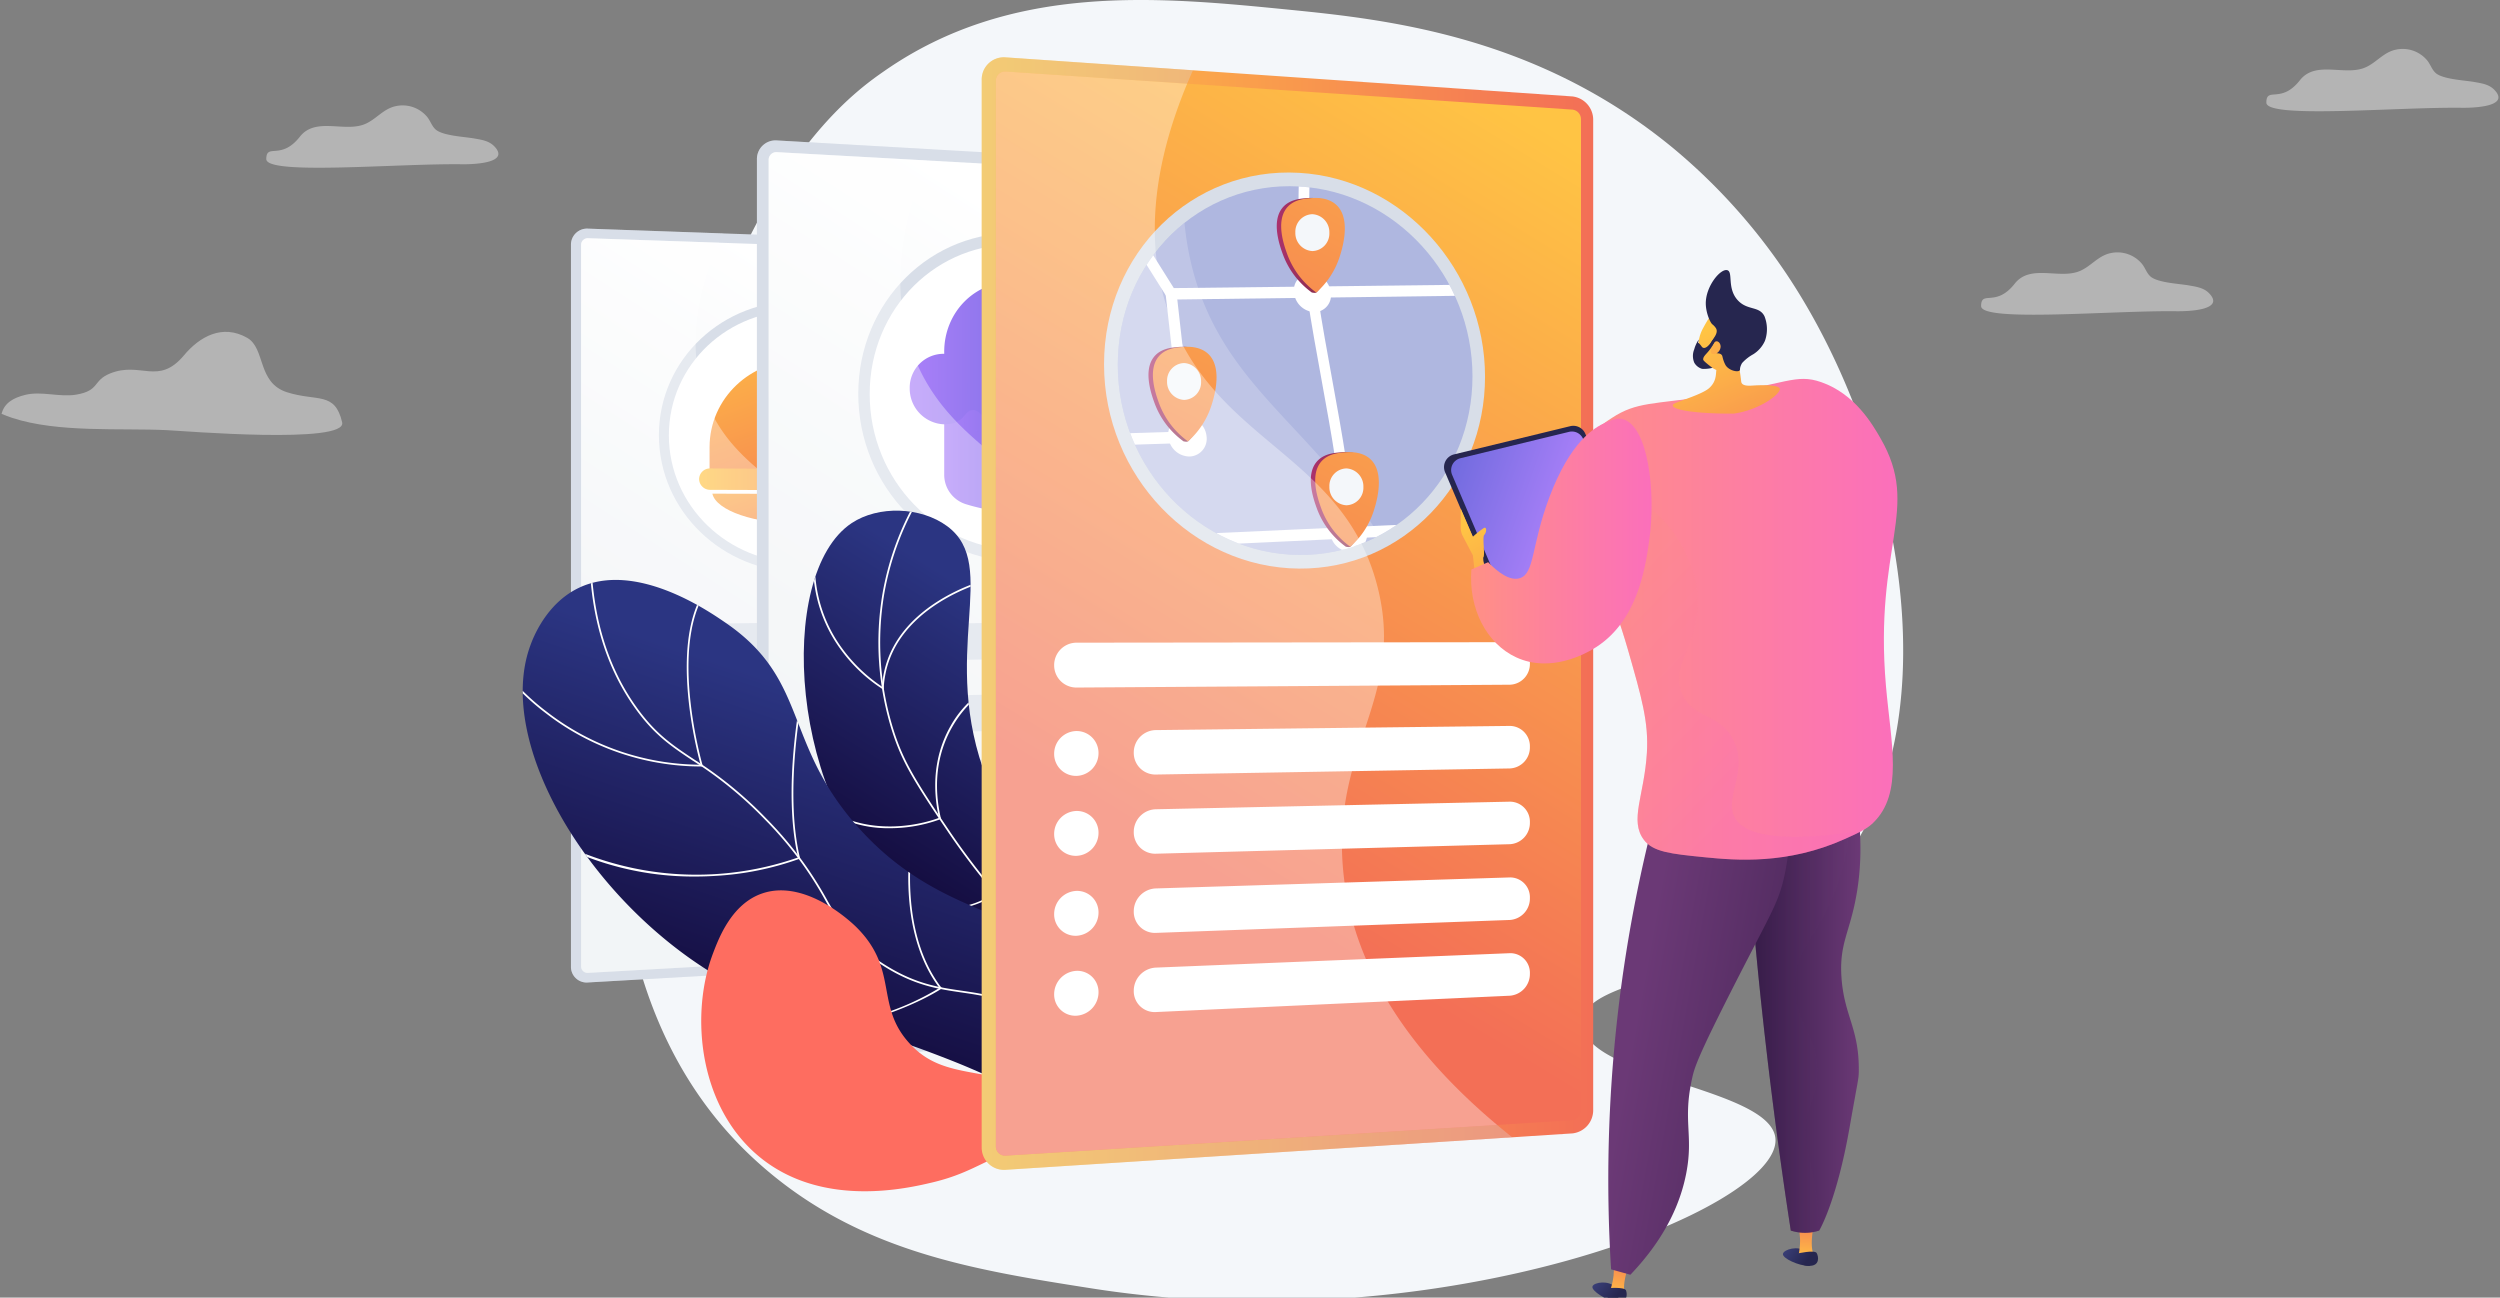 <svg xmlns="http://www.w3.org/2000/svg" xmlns:xlink="http://www.w3.org/1999/xlink" viewBox="0 0 578 300"><rect x="0" y="0" width="578" height="300" fill="#808080" stroke="none"/><defs><style>.cls-1{fill:url(#linear-gradient);}.cls-2{fill:url(#linear-gradient-2);}.cls-3{fill:none;}.cls-4{isolation:isolate;}.cls-5{opacity:0.5;}.cls-6{fill:#e8e8e8;}.cls-7{fill:#f4f7fa;}.cls-8{fill:#d8dee8;}.cls-48,.cls-56,.cls-9{opacity:0.3;mix-blend-mode:multiply;}.cls-10{fill:url(#linear-gradient-3);}.cls-11,.cls-16,.cls-40{fill:#fff;}.cls-12{fill:url(#linear-gradient-4);}.cls-13{fill:url(#linear-gradient-5);}.cls-14{fill:url(#linear-gradient-6);}.cls-15{fill:url(#linear-gradient-7);}.cls-16{opacity:0.35;}.cls-16,.cls-22,.cls-30,.cls-40{mix-blend-mode:soft-light;}.cls-17{fill:url(#linear-gradient-8);}.cls-18{fill:url(#linear-gradient-9);}.cls-19{fill:url(#linear-gradient-10);}.cls-20{fill:url(#linear-gradient-11);}.cls-21{clip-path:url(#clip-path);}.cls-23{clip-path:url(#clip-path-2);}.cls-24{fill:#fe6d60;}.cls-25{fill:url(#linear-gradient-14);}.cls-26{fill:url(#linear-gradient-15);}.cls-27{clip-path:url(#clip-path-3);}.cls-28{fill:#afb7e0;}.cls-29{fill:url(#linear-gradient-16);}.cls-30{opacity:0.2;}.cls-31{clip-path:url(#clip-path-4);}.cls-32{fill:url(#linear-gradient-17);}.cls-33{fill:url(#linear-gradient-18);}.cls-34{fill:url(#linear-gradient-19);}.cls-35{fill:url(#linear-gradient-20);}.cls-36{fill:url(#linear-gradient-21);}.cls-37{fill:url(#linear-gradient-22);}.cls-38{fill:url(#linear-gradient-23);}.cls-39{fill:url(#linear-gradient-24);}.cls-41{fill:url(#linear-gradient-25);}.cls-42{fill:url(#linear-gradient-26);}.cls-43{fill:url(#linear-gradient-27);}.cls-44{fill:url(#linear-gradient-28);}.cls-45{fill:url(#linear-gradient-29);}.cls-46{fill:url(#linear-gradient-30);}.cls-47{fill:url(#linear-gradient-31);}.cls-48{fill:url(#linear-gradient-32);}.cls-49{fill:url(#linear-gradient-33);}.cls-50{fill:#26264f;}.cls-51{fill:url(#linear-gradient-34);}.cls-52{fill:url(#linear-gradient-35);}.cls-53{fill:url(#linear-gradient-36);}.cls-54{fill:url(#linear-gradient-37);}.cls-55{fill:url(#linear-gradient-38);}.cls-56{fill:url(#linear-gradient-39);}.cls-57{fill:url(#linear-gradient-40);}</style><linearGradient id="linear-gradient" x1="246.772" y1="150.255" x2="213.477" y2="203.868" gradientUnits="userSpaceOnUse"><stop offset="0" stop-color="#2b3582"/><stop offset="1" stop-color="#150e42"/></linearGradient><linearGradient id="linear-gradient-2" x1="205.15" y1="166.005" x2="181.802" y2="235.664" xlink:href="#linear-gradient"/><linearGradient id="linear-gradient-3" x1="217.518" y1="85.112" x2="153.244" y2="184.473" gradientUnits="userSpaceOnUse"><stop offset="0" stop-color="#fff"/><stop offset="0.996" stop-color="#ebeff2"/></linearGradient><linearGradient id="linear-gradient-4" x1="171.233" y1="67.689" x2="194.87" y2="131.406" gradientUnits="userSpaceOnUse"><stop offset="0" stop-color="#ffc444"/><stop offset="0.996" stop-color="#f36f56"/></linearGradient><linearGradient id="linear-gradient-5" x1="180.909" y1="84.932" x2="200.316" y2="141.91" xlink:href="#linear-gradient-4"/><linearGradient id="linear-gradient-6" x1="161.632" y1="110.843" x2="207.96" y2="110.843" xlink:href="#linear-gradient-4"/><linearGradient id="linear-gradient-7" x1="179.216" y1="98.999" x2="191.2" y2="131.303" xlink:href="#linear-gradient-4"/><linearGradient id="linear-gradient-8" x1="273.22" y1="74.238" x2="196.738" y2="192.474" xlink:href="#linear-gradient-3"/><linearGradient id="linear-gradient-9" x1="218.301" y1="104.388" x2="253.113" y2="104.388" gradientUnits="userSpaceOnUse"><stop offset="0" stop-color="#aa80f9"/><stop offset="0.996" stop-color="#6165d7"/></linearGradient><linearGradient id="linear-gradient-10" x1="218.301" y1="103.867" x2="253.113" y2="103.867" xlink:href="#linear-gradient-9"/><linearGradient id="linear-gradient-11" x1="210.326" y1="81.921" x2="260.539" y2="81.921" xlink:href="#linear-gradient-9"/><clipPath id="clip-path"><path class="cls-1" d="M245.583,264.666c3.488-9.583,7.195-24.264,3.933-40.799-3.745-18.987-13.257-23.066-21.26-43.489-11.425-29.154,3.212-49.539-9.286-58.738-6.095-4.486-15.895-4.802-22.074-.692-17.631,11.727-14.615,65.358,12.068,87.101,12.068,9.834,22.897,9.059,31.789,21.57C248.608,240.674,247.51,254.891,245.583,264.666Z"/></clipPath><clipPath id="clip-path-2"><path class="cls-2" d="M259.429,267.11c1.778-8.965,3.085-23.014-3.849-35.837-12.097-22.371-35.659-15.832-57.237-40.074-17.404-19.553-11.256-34.12-30.81-47.37-3.273-2.218-20.552-14.399-33.901-7.822-7.523,3.706-10.461,11.715-11.013,13.218-8.338,22.722,13.905,59.426,43.868,76.845,17.215,10.008,22.966,7.101,53.44,19.106A173.539,173.539,0,0,1,259.429,267.11Z"/></clipPath><linearGradient id="linear-gradient-14" x1="226.973" y1="141.858" x2="368.346" y2="141.858" xlink:href="#linear-gradient-4"/><linearGradient id="linear-gradient-15" x1="362.211" y1="32.463" x2="264.239" y2="192.781" xlink:href="#linear-gradient-4"/><clipPath id="clip-path-3"><path class="cls-3" d="M340.437,87.014c0,23.019-17.738,41.507-40.101,41.289-22.912-.223-41.904-19.907-41.904-43.961s18.992-42.5,41.904-41.23C322.699,44.351,340.437,63.995,340.437,87.014Z"/></clipPath><linearGradient id="linear-gradient-16" x1="790.374" y1="15.782" x2="701.082" y2="257.613" gradientTransform="translate(-496.107)" xlink:href="#linear-gradient-4"/><clipPath id="clip-path-4"><path class="cls-3" d="M267.102,183.81c.247,2.223,1.732,4.175,3.69,4.013l77.733-6.442c1.779-.147,3.224-2.24,2.975-4.351L334.181,30.355a4.056,4.056,0,0,0-3.861-3.521l-77.571-.944c-1.953-.024-3.04,1.452-2.799,3.618Z"/></clipPath><linearGradient id="linear-gradient-17" x1="1010.254" y1="56.737" x2="1024.967" y2="56.737" gradientTransform="translate(-715.066)" gradientUnits="userSpaceOnUse"><stop offset="0" stop-color="#ab316d"/><stop offset="1" stop-color="#792d3d"/></linearGradient><linearGradient id="linear-gradient-18" x1="1050.521" y1="-6.603" x2="990.719" y2="107.06" gradientTransform="translate(-715.066)" xlink:href="#linear-gradient-4"/><linearGradient id="linear-gradient-19" x1="980.594" y1="91.151" x2="995.308" y2="91.151" xlink:href="#linear-gradient-17"/><linearGradient id="linear-gradient-20" x1="1020.862" y1="27.811" x2="961.06" y2="141.474" gradientTransform="translate(-715.066)" xlink:href="#linear-gradient-4"/><linearGradient id="linear-gradient-21" x1="1018.121" y1="115.512" x2="1032.834" y2="115.512" xlink:href="#linear-gradient-17"/><linearGradient id="linear-gradient-22" x1="1058.389" y1="52.172" x2="998.586" y2="165.835" gradientTransform="translate(-715.066)" xlink:href="#linear-gradient-4"/><linearGradient id="linear-gradient-23" x1="996.77" y1="163.683" x2="1011.483" y2="163.683" xlink:href="#linear-gradient-17"/><linearGradient id="linear-gradient-24" x1="1037.038" y1="100.343" x2="977.235" y2="214.006" gradientTransform="translate(-715.066)" xlink:href="#linear-gradient-4"/><linearGradient id="linear-gradient-25" x1="2826.024" y1="718.538" x2="2832.647" y2="724.43" gradientTransform="translate(-2488.573 -28.96) rotate(-8.047)" gradientUnits="userSpaceOnUse"><stop offset="0" stop-color="#444b8c"/><stop offset="0.996" stop-color="#26264f"/></linearGradient><linearGradient id="linear-gradient-26" x1="2373.66" y1="627.191" x2="2373.66" y2="615.652" gradientTransform="translate(-1922.261 -452.868) rotate(2.854)" xlink:href="#linear-gradient-4"/><linearGradient id="linear-gradient-27" x1="2826.69" y1="717.789" x2="2833.313" y2="723.681" xlink:href="#linear-gradient-25"/><linearGradient id="linear-gradient-28" x1="2975.833" y1="294.194" x2="2982.457" y2="300.086" gradientTransform="translate(-2609.079)" xlink:href="#linear-gradient-25"/><linearGradient id="linear-gradient-29" x1="2512.205" y1="131.415" x2="2512.205" y2="119.876" gradientTransform="translate(-2066.507 -312.352) rotate(11.104)" xlink:href="#linear-gradient-4"/><linearGradient id="linear-gradient-30" x1="2976.499" y1="293.445" x2="2983.123" y2="299.337" gradientTransform="translate(-2609.079)" xlink:href="#linear-gradient-25"/><linearGradient id="linear-gradient-31" x1="402.763" y1="230.433" x2="430.133" y2="230.433" gradientUnits="userSpaceOnUse"><stop offset="0" stop-color="#311944"/><stop offset="1" stop-color="#6b3976"/></linearGradient><linearGradient id="linear-gradient-32" x1="402.763" y1="230.433" x2="427.904" y2="230.433" xlink:href="#linear-gradient-31"/><linearGradient id="linear-gradient-33" x1="453.395" y1="249.166" x2="378.098" y2="235.579" gradientUnits="userSpaceOnUse"><stop offset="0" stop-color="#311944"/><stop offset="0.741" stop-color="#5c3169"/><stop offset="1" stop-color="#6b3976"/></linearGradient><linearGradient id="linear-gradient-34" x1="360.403" y1="122.632" x2="325.985" y2="110.419" xlink:href="#linear-gradient-9"/><linearGradient id="linear-gradient-35" x1="338.534" y1="121.337" x2="363.999" y2="162.243" xlink:href="#linear-gradient-4"/><linearGradient id="linear-gradient-36" x1="362.319" y1="143.176" x2="438.685" y2="143.176" gradientUnits="userSpaceOnUse"><stop offset="0" stop-color="#ff9085"/><stop offset="1" stop-color="#fb6fbb"/></linearGradient><linearGradient id="linear-gradient-37" x1="3675.26" y1="-301.595" x2="3704.469" y2="-264.846" gradientTransform="translate(-3236.297 -577.989) rotate(14.927)" xlink:href="#linear-gradient-4"/><linearGradient id="linear-gradient-38" x1="3671.629" y1="-309.771" x2="3704.242" y2="-268.74" gradientTransform="translate(-3236.297 -577.989) rotate(14.927)" xlink:href="#linear-gradient-4"/><linearGradient id="linear-gradient-39" x1="360.685" y1="136.592" x2="407.51" y2="181.304" xlink:href="#linear-gradient-36"/><linearGradient id="linear-gradient-40" x1="340.107" y1="125.089" x2="381.849" y2="125.089" xlink:href="#linear-gradient-36"/></defs><title>google-maps-features</title><g class="cls-4"><g id="OBJECTS"><g class="cls-5"><path class="cls-6" d="M79.106,97.65c-1.666-7.221-5.812-4.743-12.755-6.964-6.939-2.221-4.91-10.145-9.218-12.59-5.744-3.259-11.018-.234-14.592,4.044-5.937,7.108-9.999,1.327-17.096,4.208-4.066,1.65-2.331,3.962-7.831,4.893-3.843.65-8.002-.881-11.79.055C3.019,91.989.984,93.205.363,95.686q1.188.511,2.457.926c10.604,3.49,25.069,2.325,35.787,2.839C42.261,99.626,80.287,102.767,79.106,97.65Z"/><path class="cls-6" d="M257.646,15.703a7.376,7.376,0,0,0-7.203-2.259c-2.903.663-4.543,3.196-7.244,4.209-4.713,1.767-11.231-1.725-14.811,2.831-4.378,5.572-7.761,1.393-7.761,5.174s30.249.995,45.174,1.194c2.156.029,11.518-.115,7.488-4.202-1.251-1.269-3.037-1.482-4.702-1.779-2.17-.387-7.331-.6-8.903-2.141-.846-.83-1.172-2.022-1.936-2.91Q257.698,15.761,257.646,15.703Z"/><path class="cls-6" d="M98.586,26.828a7.376,7.376,0,0,0-7.203-2.259c-2.903.663-4.543,3.196-7.244,4.209-4.713,1.767-11.231-1.725-14.811,2.831-4.378,5.572-7.761,1.393-7.761,5.174s30.249.995,45.174,1.194c2.156.029,11.518-.115,7.488-4.202-1.251-1.269-3.037-1.482-4.702-1.779-2.17-.387-7.331-.6-8.903-2.141-.846-.83-1.172-2.022-1.936-2.91Q98.638,26.886,98.586,26.828Z"/><path class="cls-6" d="M495.054,60.809a7.376,7.376,0,0,0-7.203-2.259c-2.903.663-4.543,3.196-7.244,4.209-4.713,1.767-11.231-1.725-14.811,2.831-4.378,5.572-7.761,1.393-7.761,5.174s30.249.995,45.174,1.194c2.156.029,11.518-.115,7.488-4.202-1.251-1.269-3.037-1.482-4.702-1.779-2.17-.387-7.331-.6-8.903-2.141-.846-.83-1.172-2.022-1.936-2.91Q495.106,60.866,495.054,60.809Z"/><path class="cls-6" d="M560.998,13.77a7.376,7.376,0,0,0-7.203-2.259c-2.903.663-4.543,3.196-7.244,4.209-4.713,1.767-11.231-1.725-14.811,2.831-4.378,5.572-7.761,1.393-7.761,5.174s30.249.995,45.174,1.194c2.156.029,11.518-.115,7.488-4.202-1.251-1.269-3.037-1.482-4.702-1.779-2.17-.387-7.331-.6-8.903-2.141-.846-.83-1.172-2.022-1.936-2.91Q561.05,13.828,560.998,13.77Z"/></g><path class="cls-7" d="M423.129,203.07c-21.485,24.38-57.347,21.976-57.268,33.468.088,12.69,43.808,14.83,44.624,26.775,1.105,16.185-76.766,47.313-158.062,34.567-28.008-4.391-54.525-8.633-77.401-29.301-62.691-56.639-16.778-176.534-9.296-196.379,14.789-39.221,33.104-51.866,38.771-55.808,29.486-20.509,63.414-17.14,93.711-14.131,22.941,2.278,57.297,6.155,88.658,32.014a136.556,136.556,0,0,1,27.776,31.515C440.471,106.182,451.886,170.438,423.129,203.07Z"/><path class="cls-8" d="M231.697,56.242,135.984,52.863a3.719,3.719,0,0,0-3.979,3.628v167.111a3.624,3.624,0,0,0,3.979,3.541l95.713-5.477a3.823,3.823,0,0,0,3.57-3.767V59.931A3.721,3.721,0,0,0,231.697,56.242Z"/><g class="cls-9"><path class="cls-8" d="M192.498,179.291c-1.627-19.07,10.575-26.945,5.923-44.219-5.752-21.358-27.895-22.295-35.443-43.265-2.893-8.038-4.036-20.184,4.245-37.842L135.984,52.863a3.719,3.719,0,0,0-3.979,3.628v167.111a3.624,3.624,0,0,0,3.979,3.541l85.372-4.885C199.68,206.19,193.497,191.011,192.498,179.291Z"/></g><path class="cls-10" d="M231.697,58.345l-95.713-3.267a1.529,1.529,0,0,0-1.632,1.491V223.473a1.49,1.49,0,0,0,1.632,1.455l95.713-5.365a1.572,1.572,0,0,0,1.468-1.548V59.861A1.53,1.53,0,0,0,231.697,58.345Z"/><path class="cls-8" d="M185.088,132.241c-17.913.126-32.747-14.058-32.747-31.621s14.834-31.449,32.747-30.964c17.57.476,31.618,14.653,31.618,31.61S202.658,132.118,185.088,132.241Z"/><path class="cls-11" d="M214.561,101.245c0,15.832-13.077,28.743-29.472,28.838-16.694.098-30.451-13.082-30.451-29.44s13.757-29.261,30.451-28.829C201.483,72.239,214.561,85.413,214.561,101.245Z"/><path class="cls-8" d="M220.982,143.437l-73.249.981a3.68,3.68,0,0,0-3.703,3.58h0a3.547,3.547,0,0,0,3.703,3.467l73.249-1.256a3.463,3.463,0,0,0,3.406-3.437h0A3.337,3.337,0,0,0,220.982,143.437Z"/><path class="cls-8" d="M220.982,156.767l-60.024,1.248a3.673,3.673,0,0,0-3.651,3.581h0a3.478,3.478,0,0,0,3.651,3.416l60.024-1.474a3.494,3.494,0,0,0,3.406-3.463h0A3.308,3.308,0,0,0,220.982,156.767Z"/><path class="cls-8" d="M147.733,165.337h0a3.516,3.516,0,0,1-3.703-3.439h0a3.714,3.714,0,0,1,3.703-3.607h0A3.516,3.516,0,0,1,151.422,161.73h0A3.714,3.714,0,0,1,147.733,165.337Z"/><path class="cls-8" d="M220.982,168.827l-60.024,1.651a3.703,3.703,0,0,0-3.651,3.606h0A3.45,3.45,0,0,0,160.958,177.475l60.024-1.877a3.523,3.523,0,0,0,3.406-3.485h0A3.281,3.281,0,0,0,220.982,168.827Z"/><path class="cls-8" d="M147.733,177.889h0a3.488,3.488,0,0,1-3.703-3.414h0a3.744,3.744,0,0,1,3.703-3.632h0a3.488,3.488,0,0,1,3.689,3.415h0A3.744,3.744,0,0,1,147.733,177.889Z"/><path class="cls-8" d="M220.982,180.888l-60.024,2.053a3.734,3.734,0,0,0-3.651,3.63h0a3.423,3.423,0,0,0,3.651,3.367l60.024-2.279a3.552,3.552,0,0,0,3.406-3.508h0A3.255,3.255,0,0,0,220.982,180.888Z"/><path class="cls-8" d="M147.733,190.44h0a3.46,3.46,0,0,1-3.703-3.39h0a3.775,3.775,0,0,1,3.703-3.657h0a3.46,3.46,0,0,1,3.689,3.39h0A3.775,3.775,0,0,1,147.733,190.44Z"/><path class="cls-8" d="M220.982,192.948l-60.024,2.456a3.765,3.765,0,0,0-3.651,3.655h0A3.396,3.396,0,0,0,160.958,202.401l60.024-2.682a3.581,3.581,0,0,0,3.406-3.531h0A3.23,3.23,0,0,0,220.982,192.948Z"/><path class="cls-8" d="M147.733,202.992h0a3.433,3.433,0,0,1-3.703-3.365h0a3.806,3.806,0,0,1,3.703-3.682h0a3.433,3.433,0,0,1,3.689,3.365h0A3.806,3.806,0,0,1,147.733,202.992Z"/><path class="cls-12" d="M185.088,83.361l-0,0c-11.559-.227-21.037,8.748-21.037,20.048v5.184l41.602.241v-5.067C205.653,92.72,196.503,83.585,185.088,83.361Z"/><path class="cls-13" d="M190.855,108.749l-11.57-.067V86.326a5.586,5.586,0,0,1,5.803-5.523h0a5.833,5.833,0,0,1,5.767,5.73Z"/><path class="cls-14" d="M205.501,113.388l-41.291-.136a2.542,2.542,0,0,1-2.579-2.489h0a2.514,2.514,0,0,1,2.579-2.465l41.291.246a2.456,2.456,0,0,1,2.459,2.433h0A2.429,2.429,0,0,1,205.501,113.388Z"/><path class="cls-15" d="M164.696,114.134c.891,3.909,9.73,6.97,20.393,6.96,10.54-.01,19.096-3.023,19.949-6.846Z"/><path class="cls-16" d="M192.498,179.291c-1.627-19.07,10.575-26.945,5.923-44.219-5.752-21.358-27.895-22.295-35.443-43.265-2.774-7.706-3.939-19.19,3.272-35.696l-30.266-1.033a1.529,1.529,0,0,0-1.632,1.491V223.473a1.49,1.49,0,0,0,1.632,1.455l82.786-4.64C199.179,204.942,193.456,190.526,192.498,179.291Z"/><path class="cls-8" d="M288.34,38.672l-108.743-6.203a4.304,4.304,0,0,0-4.598,4.349V241.259a4.225,4.225,0,0,0,4.598,4.277l108.743-7.905a4.525,4.525,0,0,0,3.988-4.572V43.182A4.439,4.439,0,0,0,288.34,38.672Z"/><g class="cls-9"><path class="cls-8" d="M244.233,186.815c-1.843-23.089,11.957-32.606,6.702-53.507-6.509-25.89-31.684-27.243-40.309-52.838-3.312-9.827-4.621-24.637,4.853-45.955l-35.883-2.047a4.304,4.304,0,0,0-4.598,4.349V241.259a4.225,4.225,0,0,0,4.598,4.277l97.165-7.063C252.359,219.316,245.365,200.999,244.233,186.815Z"/></g><path class="cls-17" d="M288.34,41.201l-108.743-6.024a1.77,1.77,0,0,0-1.886,1.787V241.069a1.738,1.738,0,0,0,1.886,1.757l108.743-7.725a1.861,1.861,0,0,0,1.641-1.878V43.054A1.825,1.825,0,0,0,288.34,41.201Z"/><path class="cls-8" d="M235.83,129.805c-20.404.047-37.396-17.333-37.396-38.744s16.992-38.056,37.396-37.127c19.893.906,35.712,18.261,35.712,38.708S255.722,129.759,235.83,129.805Z"/><path class="cls-11" d="M269.13,92.589c0,19.097-14.735,34.588-33.301,34.6-19.011.012-34.76-16.137-34.76-36.071s15.749-35.402,34.76-34.568C254.396,57.364,269.13,73.492,269.13,92.589Z"/><path class="cls-18" d="M248.332,116.705a42.998,42.998,0,0,1-25.065-.151,7.115,7.115,0,0,1-4.965-6.844V90.278l34.812.779,0,19.011A6.84,6.84,0,0,1,248.332,116.705Z"/><g class="cls-9"><path class="cls-19" d="M218.301,90.278V92.423c3.652,5.325,7.346,7.537,10.345,8.488,6.143,1.947,10.785-.936,14.774,2.65,3.852,3.462,3.257,9.521,3.218,9.862a12.023,12.023,0,0,1-1.211,4.033q1.454-.325,2.904-.751a6.84,6.84,0,0,0,4.782-6.638V91.057Z"/></g><path class="cls-20" d="M250.339,77.146a6.428,6.428,0,0,0-.793.01A16.676,16.676,0,0,0,234.463,65.189c-8.885-.341-16.162,6.886-16.162,16.146,0,.156.003.311.006.467l-.006-0a7.827,7.827,0,0,0-7.976,7.97,8.265,8.265,0,0,0,7.976,8.33,8.038,8.038,0,0,0,2.316-.313c2.432-.842,2.545-2.724,4.113-2.973,1.56-.248,1.925,1.544,5.05,2.766a12.778,12.778,0,0,0,4.682.802,12.401,12.401,0,0,0,4.71-.651c2.607-.949,2.773-2.186,4.206-2.027,1.487.165,1.711,1.543,3.949,2.433a9.613,9.613,0,0,0,3.011.522A10.225,10.225,0,0,0,260.539,88.152C260.539,81.329,254.305,77.339,250.339,77.146Z"/><path class="cls-8" d="M276.341,143.505l-83.205.934a4.347,4.347,0,0,0-4.262,4.358h0a4.204,4.204,0,0,0,4.262,4.24l83.205-1.373a4.028,4.028,0,0,0,3.819-4.132h0A3.895,3.895,0,0,0,276.341,143.505Z"/><path class="cls-8" d="M276.341,159.567l-68.027,1.471a4.341,4.341,0,0,0-4.183,4.36h0a4.095,4.095,0,0,0,4.183,4.157l68.027-1.83A4.079,4.079,0,0,0,280.16,163.553h0A3.847,3.847,0,0,0,276.341,159.567Z"/><path class="cls-8" d="M193.137,169.963h0a4.152,4.152,0,0,1-4.262-4.195h0a4.402,4.402,0,0,1,4.262-4.402h0A4.153,4.153,0,0,1,197.377,165.561h0A4.404,4.404,0,0,1,193.137,169.963Z"/><path class="cls-8" d="M276.341,174.098l-68.027,2.11a4.391,4.391,0,0,0-4.183,4.399h0a4.049,4.049,0,0,0,4.183,4.118l68.027-2.469a4.126,4.126,0,0,0,3.819-4.208h0A3.804,3.804,0,0,0,276.341,174.098Z"/><path class="cls-8" d="M193.137,185.277h0a4.106,4.106,0,0,1-4.262-4.155h0a4.453,4.453,0,0,1,4.262-4.442h0a4.107,4.107,0,0,1,4.24,4.156h0A4.455,4.455,0,0,1,193.137,185.277Z"/><path class="cls-8" d="M276.341,188.63l-68.027,2.75a4.442,4.442,0,0,0-4.183,4.439h0a4.004,4.004,0,0,0,4.183,4.078l68.027-3.109a4.174,4.174,0,0,0,3.819-4.244h0A3.762,3.762,0,0,0,276.341,188.63Z"/><path class="cls-8" d="M193.137,200.591h0a4.06,4.06,0,0,1-4.262-4.115h0a4.504,4.504,0,0,1,4.262-4.482h0a4.061,4.061,0,0,1,4.24,4.116h0A4.506,4.506,0,0,1,193.137,200.591Z"/><path class="cls-8" d="M276.341,203.162l-68.027,3.389a4.494,4.494,0,0,0-4.183,4.478h0a3.96,3.96,0,0,0,4.183,4.039L276.341,211.32a4.222,4.222,0,0,0,3.819-4.279h0A3.72,3.72,0,0,0,276.341,203.162Z"/><path class="cls-8" d="M193.137,215.905h0a4.015,4.015,0,0,1-4.262-4.075h0a4.557,4.557,0,0,1,4.262-4.522h0a4.016,4.016,0,0,1,4.24,4.076h0A4.559,4.559,0,0,1,193.137,215.905Z"/><path class="cls-16" d="M244.233,186.815c-1.843-23.089,11.957-32.606,6.702-53.507-6.509-25.89-31.684-27.243-40.309-52.838-3.175-9.422-4.51-23.424,3.742-43.366l-34.772-1.926a1.77,1.77,0,0,0-1.886,1.787V241.069a1.738,1.738,0,0,0,1.886,1.757l94.263-6.696C251.792,217.812,245.318,200.412,244.233,186.815Z"/><path class="cls-1" d="M245.583,264.666c3.488-9.583,7.195-24.264,3.933-40.799-3.745-18.987-13.257-23.066-21.26-43.489-11.425-29.154,3.212-49.539-9.286-58.738-6.095-4.486-15.895-4.802-22.074-.692-17.631,11.727-14.615,65.358,12.068,87.101,12.068,9.834,22.897,9.059,31.789,21.57C248.608,240.674,247.51,254.891,245.583,264.666Z"/><g class="cls-21"><g class="cls-22"><path class="cls-11" d="M248.257,240.372a73.448,73.448,0,0,0-3.759-12.02c-3.65-8.899-7.835-13.865-13.133-20.152A171.411,171.411,0,0,1,219.489,192.802c-8.406-12.419-10.999-16.771-13.226-23.726a67.94,67.94,0,0,1-2.204-31.97,66.255,66.255,0,0,1,9.352-24.045l.345.219a65.855,65.855,0,0,0-9.294,23.897,67.524,67.524,0,0,0,2.191,31.774c2.211,6.907,4.795,11.242,13.176,23.622a170.996,170.996,0,0,0,11.849,15.363c5.321,6.315,9.525,11.302,13.199,20.26a73.92,73.92,0,0,1,3.779,12.087Z"/><path class="cls-11" d="M204.301,159.464l-.29-.17a35.981,35.981,0,0,1-9.434-8.868,32.89,32.89,0,0,1-5.793-26.874l.401.081a32.492,32.492,0,0,0,5.72,26.549,36.303,36.303,0,0,0,9.025,8.58c1.22-19.058,24.32-24.859,24.555-24.915l.096.397c-.233.057-23.317,5.857-24.263,24.884Z"/><path class="cls-11" d="M205.708,191.481a27.137,27.137,0,0,1-17.705-6.195l.261-.314c12.146,10.094,27.118,4.778,28.821,4.123-2.213-9.896.266-17.068,2.745-21.35a23.758,23.758,0,0,1,6.033-7.035l.235.335c-.129.091-12.878,9.29-8.575,28.13l.038.167-.158.067A33.639,33.639,0,0,1,205.708,191.481Z"/><path class="cls-11" d="M216.611,210.582a39.726,39.726,0,0,1-14.837-3.137l.152-.379c9.583,3.853,16.73,3.444,21.039,2.422a18.951,18.951,0,0,0,7.01-3.079c-3.958-10.217,2.611-26.275,2.678-26.437l.378.157a61.846,61.846,0,0,0-2.835,9.34c-1.057,4.828-1.878,11.684.215,16.93l.054.136-.111.095C230.287,206.688,225.582,210.582,216.611,210.582Z"/></g></g><path class="cls-2" d="M259.429,267.11c1.778-8.965,3.085-23.014-3.849-35.837-12.097-22.371-35.659-15.832-57.237-40.074-17.404-19.553-11.256-34.12-30.81-47.37-3.273-2.218-20.552-14.399-33.901-7.822-7.523,3.706-10.461,11.715-11.013,13.218-8.338,22.722,13.905,59.426,43.868,76.845,17.215,10.008,22.966,7.101,53.44,19.106A173.539,173.539,0,0,1,259.429,267.11Z"/><g class="cls-23"><g class="cls-22"><path class="cls-11" d="M261.677,278.042c-3.777-21.578-11.764-36.239-23.738-43.578-5.843-3.581-10.58-4.271-15.596-5.001-5.475-.798-11.136-1.622-18.505-6.407-7.171-4.656-9.651-8.986-12.79-14.469a84.624,84.624,0,0,0-14.229-19.125,90.199,90.199,0,0,0-16.669-13.611c-4.966-3.3-8.888-5.907-13.339-12.142-7.252-10.161-10.802-22.996-10.549-38.149l.409.007c-.251,15.063,3.273,27.816,10.473,37.904,4.407,6.174,8.302,8.763,13.233,12.04a90.559,90.559,0,0,1,16.735,13.667A84.986,84.986,0,0,1,191.403,208.384c3.111,5.435,5.569,9.728,12.657,14.329,7.294,4.736,12.91,5.554,18.342,6.345,5.058.737,9.836,1.433,15.75,5.058,12.079,7.402,20.129,22.157,23.927,43.855Z"/><path class="cls-11" d="M162.519,177.21l-.274-0A58.705,58.705,0,0,1,126.23,164.926a55.499,55.499,0,0,1-11.89-12.257l.344-.221a55.105,55.105,0,0,0,11.809,12.164,58.299,58.299,0,0,0,35.483,12.188c-.838-3.023-8.215-31.062,2.767-42.62l.296.282c-11.396,11.993-2.686,42.182-2.597,42.485Z"/><path class="cls-11" d="M160.684,202.655a69.013,69.013,0,0,1-37.632-10.92l.221-.344a71.194,71.194,0,0,0,61.241,6.852c-3.752-15.798.74-37.781.786-38.003l.4.083c-.046.221-4.552,22.277-.747,37.997l.041.171-.163.066a68.476,68.476,0,0,1-19.467,3.948C163.903,202.599,162.336,202.655,160.684,202.655Z"/><path class="cls-11" d="M174.138,239.481q-2.768,0-5.685-.153l.022-.408a95.785,95.785,0,0,0,36.092-4.698,60.35,60.35,0,0,0,12.628-5.815c-11.305-14.978-5.934-38.693-5.879-38.931l.398.093c-.056.238-5.425,23.952,5.938,38.764l.131.171-.177.122C217.438,228.741,201.472,239.481,174.138,239.481Z"/></g></g><path class="cls-24" d="M270.879,267.25a97.36,97.36,0,0,0-23.845-13.504c-19.406-7.586-28.532-3.768-36.577-12.332-8.327-8.865-2.485-17.147-12.476-27.068-.84-.834-11.576-11.221-21.699-7.805-7.081,2.39-10.06,10.252-11.458,13.941-5.425,14.317-3.245,36.466,11.85,47.839,14.311,10.783,33.005,6.46,38.942,5.045,10.415-2.481,12.99-6.427,23.568-8.636C252.047,262.043,263.447,264.702,270.879,267.25Z"/><path class="cls-25" d="M363.55,22.296l-131.027-9.033a5.123,5.123,0,0,0-5.55,5.184V265.245a5.152,5.152,0,0,0,5.55,5.21L363.55,262.042a5.391,5.391,0,0,0,4.796-5.468V27.786A5.423,5.423,0,0,0,363.55,22.296Z"/><g class="cls-9"><path class="cls-8" d="M310.46,200.308c-2.22-27.863,14.399-39.175,8.072-64.438-7.839-31.299-38.175-33.257-48.574-64.248-3.994-11.902-5.573-29.789,5.851-55.375l-43.286-2.984a5.123,5.123,0,0,0-5.55,5.184V265.245a5.152,5.152,0,0,0,5.55,5.21l117.097-7.518C320.246,239.587,311.824,217.424,310.46,200.308Z"/></g><path class="cls-26" d="M363.55,25.344,232.523,16.533a2.107,2.107,0,0,0-2.276,2.13V265.044a2.119,2.119,0,0,0,2.276,2.14L363.55,258.994a2.217,2.217,0,0,0,1.973-2.246V27.6A2.23,2.23,0,0,0,363.55,25.344Z"/><path class="cls-8" d="M300.336,131.458c-24.592-.198-45.083-21.383-45.083-47.22s20.491-45.687,45.083-44.282c23.96,1.369,43.003,22.507,43.003,47.152S324.296,131.651,300.336,131.458Z"/><g class="cls-27"><path class="cls-28" d="M334.327,30.548,351.772,175.527a3.841,3.841,0,0,1-3.363,4.356l-76.016,7.389a4.407,4.407,0,0,1-4.791-3.803L249.339,29.877a3.674,3.674,0,0,1,3.833-4.152l76.796.818A4.623,4.623,0,0,1,334.327,30.548Z"/><path class="cls-29" d="M293.563,21.816a1.293,1.293,0,0,1-1.335,1.488,1.782,1.782,0,0,1-1.699-1.529,1.293,1.293,0,0,1,1.338-1.488A1.783,1.783,0,0,1,293.563,21.816Z"/><g class="cls-30"><path class="cls-11" d="M321.185,127.867c-15.562-28.772-38.809-37.384-45.809-67.037-3.783-16.029-1.206-31.37,3.136-44.106l-29.036-.49a3.922,3.922,0,0,0-4.128,4.429l19.763,166.267a4.725,4.725,0,0,0,5.153,4.074l63.538-6.326C334.271,158.898,328.122,140.692,321.185,127.867Z"/></g><g class="cls-31"><path class="cls-11" d="M277.764,196.421l0-.001h0c.081-.187,6.601-14.904,29.767-46.602,9.435-12.91,5.085-36.772.488-61.982-4.683-25.686-9.515-52.189.824-65.82,4.765-6.282,12.327-9.335,23.039-9.369l-.35-2.516c-11.399.018-19.502,3.319-24.685,10.134-10.984,14.442-6.045,41.545-1.258,67.814,4.494,24.663,8.748,48.005-.071,60.041-23.474,32.036-29.871,46.505-30.133,47.109Z"/><polygon class="cls-11" points="270.145 69.27 348.51 68.236 348.21 65.714 271.388 66.608 242.871 21.166 240.686 22.376 270.145 69.27"/><polygon class="cls-11" points="334.269 205.074 336.685 204.841 332.749 171.084 289.684 174.348 284.192 125.784 354.958 122.473 354.655 119.928 281.35 123.241 287.443 177.224 330.638 173.881 334.269 205.074"/><polygon class="cls-11" points="241.523 103.484 275.922 102.358 272.044 67.922 269.487 67.954 273.065 99.782 241.226 100.775 241.523 103.484"/><path class="cls-11" d="M299.192,67.737a4.951,4.951,0,0,0,4.769,4.421,3.871,3.871,0,0,0,3.716-4.527,4.955,4.955,0,0,0-4.747-4.418A3.869,3.869,0,0,0,299.192,67.737Z"/><path class="cls-11" d="M270.122,101.099a4.974,4.974,0,0,0,4.94,4.445,4.101,4.101,0,0,0,3.885-4.727,4.978,4.978,0,0,0-4.916-4.442A4.1,4.1,0,0,0,270.122,101.099Z"/><path class="cls-11" d="M307.556,123.264a4.776,4.776,0,0,0,4.766,4.314,4.047,4.047,0,0,0,3.704-4.703,4.78,4.78,0,0,0-4.745-4.312A4.044,4.044,0,0,0,307.556,123.264Z"/><path class="cls-11" d="M284.831,174.603a4.734,4.734,0,0,0,4.918,4.291,4.333,4.333,0,0,0,3.85-4.955,4.738,4.738,0,0,0-4.895-4.289A4.331,4.331,0,0,0,284.831,174.603Z"/></g><path class="cls-32" d="M308.169,47.599c-2.079-2.175-5.387-1.864-6.461-1.763-1.268.119-3.733.35-5.257,2.267-2.57,3.232-.538,8.819.155,10.726a18.985,18.985,0,0,0,6.695,8.804c.264.03.828.197,1.089-.06,1.46-1.439,3.067-4.462,4.239-7.967C309.108,58.174,311.484,51.064,308.169,47.599Z"/><path class="cls-33" d="M304.323,67.632a18.985,18.985,0,0,1-6.695-8.804c-.693-1.907-2.725-7.494-.155-10.726,1.524-1.917,3.99-2.148,5.257-2.267,1.073-.101,4.381-.411,6.461,1.763,3.314,3.466.938,10.575.46,12.006A18.667,18.667,0,0,1,304.323,67.632Z"/><path class="cls-7" d="M307.349,53.828a4.052,4.052,0,0,1-3.925,4.217A4.162,4.162,0,0,1,299.486,53.739a4.05,4.05,0,0,1,3.938-4.217A4.165,4.165,0,0,1,307.349,53.828Z"/><path class="cls-34" d="M278.51,82.013c-2.079-2.175-5.387-1.864-6.461-1.763-1.268.119-3.733.35-5.257,2.267-2.57,3.232-.538,8.819.155,10.726a18.985,18.985,0,0,0,6.695,8.804c.264.03.828.197,1.089-.06,1.46-1.439,3.067-4.462,4.239-7.967C279.449,92.588,281.825,85.479,278.51,82.013Z"/><path class="cls-35" d="M274.664,102.046a18.985,18.985,0,0,1-6.695-8.804c-.693-1.907-2.725-7.494-.155-10.726,1.524-1.917,3.99-2.148,5.257-2.267,1.073-.101,4.381-.411,6.461,1.763,3.314,3.466.938,10.575.46,12.006A18.667,18.667,0,0,1,274.664,102.046Z"/><path class="cls-7" d="M277.69,88.243a4.052,4.052,0,0,1-3.925,4.217,4.162,4.162,0,0,1-3.938-4.306,4.05,4.05,0,0,1,3.938-4.217A4.165,4.165,0,0,1,277.69,88.243Z"/><path class="cls-36" d="M316.037,106.374c-2.079-2.175-5.387-1.864-6.461-1.763-1.268.119-3.733.35-5.257,2.267-2.57,3.232-.538,8.819.155,10.726a18.985,18.985,0,0,0,6.695,8.804c.264.03.828.197,1.089-.06,1.46-1.439,3.067-4.462,4.239-7.967C316.975,116.949,319.351,109.839,316.037,106.374Z"/><path class="cls-37" d="M312.191,126.407a18.985,18.985,0,0,1-6.695-8.804c-.693-1.907-2.725-7.494-.155-10.726,1.524-1.917,3.99-2.148,5.257-2.267,1.073-.101,4.381-.411,6.461,1.763,3.314,3.466.938,10.575.46,12.006A18.667,18.667,0,0,1,312.191,126.407Z"/><path class="cls-7" d="M315.216,112.603a4.052,4.052,0,0,1-3.925,4.217,4.162,4.162,0,0,1-3.938-4.306,4.05,4.05,0,0,1,3.938-4.217A4.165,4.165,0,0,1,315.216,112.603Z"/><path class="cls-38" d="M294.686,154.545c-2.079-2.175-5.387-1.864-6.461-1.763-1.268.119-3.733.35-5.257,2.267-2.57,3.232-.538,8.819.155,10.726a18.985,18.985,0,0,0,6.695,8.804c.264.03.828.197,1.089-.06,1.46-1.439,3.067-4.462,4.239-7.967C295.624,165.12,298,158.01,294.686,154.545Z"/><path class="cls-39" d="M290.84,174.578a18.984,18.984,0,0,1-6.695-8.804c-.693-1.907-2.725-7.494-.155-10.726,1.524-1.917,3.99-2.148,5.257-2.267,1.073-.101,4.381-.411,6.461,1.763,3.314,3.466.938,10.575.46,12.006A18.667,18.667,0,0,1,290.84,174.578Z"/><path class="cls-7" d="M293.865,160.774a4.052,4.052,0,0,1-3.925,4.217,4.162,4.162,0,0,1-3.938-4.306,4.05,4.05,0,0,1,3.938-4.217A4.165,4.165,0,0,1,293.865,160.774Z"/></g><path class="cls-40" d="M349.116,148.474l-100.252.113a5.182,5.182,0,0,0-5.143,5.207h0a5.134,5.134,0,0,0,5.143,5.168l100.252-.656a4.793,4.793,0,0,0,4.595-4.934h0A4.748,4.748,0,0,0,349.116,148.474Z"/><path class="cls-40" d="M349.116,167.832l-81.945.966a5.175,5.175,0,0,0-5.045,5.211h0a4.997,4.997,0,0,0,5.045,5.065l81.945-1.41a4.855,4.855,0,0,0,4.595-4.983h0A4.688,4.688,0,0,0,349.116,167.832Z"/><path class="cls-40" d="M248.863,179.389h0a5.069,5.069,0,0,1-5.143-5.113h0a5.249,5.249,0,0,1,5.143-5.262h0a5.07,5.07,0,0,1,5.115,5.114h0A5.251,5.251,0,0,1,248.863,179.389Z"/><path class="cls-40" d="M349.116,185.346,267.17,187.103a5.236,5.236,0,0,0-5.045,5.26h0a4.94,4.94,0,0,0,5.045,5.016l81.945-2.2a4.912,4.912,0,0,0,4.595-5.027h0A4.634,4.634,0,0,0,349.116,185.346Z"/><path class="cls-40" d="M248.863,197.871h0a5.011,5.011,0,0,1-5.143-5.064h0a5.311,5.311,0,0,1,5.143-5.312h0a5.012,5.012,0,0,1,5.115,5.064h0A5.313,5.313,0,0,1,248.863,197.871Z"/><path class="cls-40" d="M349.116,202.861l-81.945,2.547a5.298,5.298,0,0,0-5.045,5.309h0a4.883,4.883,0,0,0,5.045,4.968l81.945-2.991a4.97,4.97,0,0,0,4.595-5.072h0A4.581,4.581,0,0,0,349.116,202.861Z"/><path class="cls-40" d="M248.863,216.352h0a4.953,4.953,0,0,1-5.143-5.014h0a5.374,5.374,0,0,1,5.143-5.362h0a4.955,4.955,0,0,1,5.115,5.015h0A5.376,5.376,0,0,1,248.863,216.352Z"/><path class="cls-40" d="M349.116,220.375l-81.945,3.338a5.361,5.361,0,0,0-5.045,5.357h0a4.828,4.828,0,0,0,5.045,4.919l81.945-3.782a5.029,5.029,0,0,0,4.595-5.116h0A4.529,4.529,0,0,0,349.116,220.375Z"/><path class="cls-40" d="M248.863,234.834h0a4.897,4.897,0,0,1-5.143-4.964h0a5.438,5.438,0,0,1,5.143-5.411h0a4.898,4.898,0,0,1,5.115,4.966h0A5.44,5.44,0,0,1,248.863,234.834Z"/><path class="cls-16" d="M310.46,200.308c-2.22-27.863,14.399-39.175,8.072-64.438-7.839-31.299-38.175-33.257-48.574-64.248-3.829-11.41-5.439-28.324,4.512-52.268l-41.946-2.821a2.107,2.107,0,0,0-2.276,2.13V265.044a2.119,2.119,0,0,0,2.276,2.14l113.605-7.101C319.564,237.767,311.767,216.716,310.46,200.308Z"/><path class="cls-41" d="M412.213,289.89c.189-1.038,3.542-1.978,5.202-.587.825.691,1.392,2.09.915,2.723-.174.23.537.634-.144.642C415.928,292.694,412.026,290.922,412.213,289.89Z"/><path class="cls-42" d="M415.88,289.896l3.479.173c-1.205-2.191.244-8.151.244-8.151l-3.756.11s.092,1.73.321,4.3A16.265,16.265,0,0,1,415.88,289.896Z"/><path class="cls-43" d="M415.422,289.843s4.152-.957,4.601-.133c.449.824.798,3.029-1.836,2.958S415.188,290.542,415.422,289.843Z"/><path class="cls-44" d="M368.178,297.422c.332-1.002,3.784-1.463,5.234.147.72.799,1.086,2.265.525,2.824-.204.204.443.704-.232.616C371.464,300.718,367.848,298.417,368.178,297.422Z"/><path class="cls-45" d="M372.257,298.387l3.418.671c-.878-2.341,1.411-8.031,1.411-8.031l-3.733-.43s-.157,1.726-.299,4.302A16.281,16.281,0,0,1,372.257,298.387Z"/><path class="cls-46" d="M371.362,297.825s4.245-.366,4.575.512c.329.878.366,3.111-2.232,2.671C371.106,300.569,371.033,298.483,371.362,297.825Z"/><path class="cls-47" d="M402.763,178.085q1.397,23.875,3.99,49.596c2.034,19.843,4.505,38.804,7.276,56.824a10.721,10.721,0,0,0,6.572,0s3.994-6.541,7.041-23.926c1.955-11.155,2.09-11.014,2.112-12.96.11-9.817-3.333-12.659-3.99-21.434-.607-8.118,1.977-10.55,3.521-19.689,1.187-7.028,1.632-17.269-2.112-30.655Q414.968,176.963,402.763,178.085Z"/><path class="cls-48" d="M402.763,178.085q1.396,23.874,3.99,49.596c2.034,19.843,4.505,38.804,7.276,56.824a10.72,10.72,0,0,0,6.572,0c-.043-1.668-.16-4.181-.508-7.217-.924-8.053-2.396-10.344-2.548-15.286-.193-6.32,2.095-6.514,2.548-12.738.702-9.647-4.595-11.934-5.095-20.381-.528-8.925,5.06-11.862,9.341-22.929,2.527-6.533,4.771-16.341,2.834-30.111Q414.968,176.963,402.763,178.085Z"/><path class="cls-49" d="M385.629,177.586a334.838,334.838,0,0,0-13.144,115.89q2.23.623,4.459,1.246c8.644-9.044,11.73-17.356,12.909-23.427,1.744-8.981-.884-12.026,1.408-22.181.527-2.336,1.269-4.845,9.858-21.683,8.197-16.07,9.878-18.404,11.266-24.175a52.869,52.869,0,0,0,.704-20.437Q399.359,180.203,385.629,177.586Z"/><path class="cls-50" d="M348.769,143.537l-14.668-34.359a3.02,3.02,0,0,1,2.065-4.121l26.869-6.525a3.02,3.02,0,0,1,3.509,1.793l13.491,33.024a3.021,3.021,0,0,1-1.912,4.031l-25.692,7.861A3.021,3.021,0,0,1,348.769,143.537Z"/><path class="cls-51" d="M349.433,141.884l-13.701-32.094a2.821,2.821,0,0,1,1.929-3.849l25.097-6.095a2.821,2.821,0,0,1,3.278,1.675l12.602,30.846a2.821,2.821,0,0,1-1.786,3.765l-23.998,7.343A2.821,2.821,0,0,1,349.433,141.884Z"/><path class="cls-52" d="M340.975,132.45l-.44-4.049-2.333-4.447a4.225,4.225,0,0,1-.484-1.963v-4.416l2.816,6.513a21.213,21.213,0,0,1,2.553-2.024c.704-.352.616,1.056.088,1.584-.528.528.264,4.841-.264,5.281l.176,2.64Z"/><path class="cls-53" d="M363.331,106.661c2.19-5.356,6.892-8.436,9.33-10.034,5.768-3.779,9.461-3.089,22.708-5.105,17.654-2.686,19.767-5.231,25.701-3.169,7.794,2.71,11.865,9.784,13.731,13.026,9.405,16.345-1.591,24.652,1.232,57.211,1.153,13.297,4.109,24.852-2.993,31.686-1.495,1.439-3.168,2.191-6.513,3.697-13.267,5.969-25.162,4.94-32.39,4.225-7.954-.788-11.974-1.239-14.083-4.049-3.369-4.489.099-10.194.704-20.068.434-7.089-1.177-12.706-4.401-23.94C368.864,124.023,359.135,116.922,363.331,106.661Z"/><path class="cls-54" d="M392.882,81.887a8.496,8.496,0,0,1,.911-6.087c1.297-2.392,1.629-2.719,2.247-3.133l.86-.531s.05-.02.102-.039a9.949,9.949,0,0,1,2.814-.172c1.217.26,2.513,5.219,2.144,12.231q.076.401.146.808.288,1.661.462,3.254c.113,1.015,1.552.992,2.571.927,4.137-.264,6.161.088,6.337.704.33,1.155-4.577,4.929-10.636,5.778-8.131.06-14.746-.805-14.035-2.086.316-.568,6.616-2.215,8.388-3.846,1.622-1.494,1.49-3.037,1.624-4.141C396.325,85.299,393.473,83.997,392.882,81.887Z"/><path class="cls-50" d="M394.377,70.145c.007,2.172,1.031,4.492,1.552,4.865a3.616,3.616,0,0,1,.787.859,1.102,1.102,0,0,1,.124.257c.476,1.369-1.701,2.98-1.28,3.593.305.445,1.784-.15,1.96.234.166.361-1.064,1.11-.875,1.542.142.327.899.028,1.376.528.238.249.168.447.42,1.209a6.885,6.885,0,0,0,.496,1.165c.751,1.275,2.877,1.741,3.286,1.231.114-.142.016-.262.132-.739a3.81,3.81,0,0,1,.416-.954,9.888,9.888,0,0,1,2.573-2.025,7.039,7.039,0,0,0,2.685-3.058c.058-.147.093-.257.119-.337a8.074,8.074,0,0,0-.202-5.399c-1.206-2.423-3.926-1.272-6.152-3.673-2.569-2.77-1.039-6.555-2.433-6.973C397.823,62.009,394.364,66.129,394.377,70.145Z"/><path class="cls-55" d="M396.34,79.208c.532-.732,1.468-.044,1.473.902.006.946-.911,1.93-1.801,1.744S395.624,80.193,396.34,79.208Z"/><path class="cls-50" d="M396.772,77.625l-1.235,1.607s-1.331,1.968-2.109.89c-.635-.881-.8-.862-.839-.825-.007.007-.009.018-.011.017-.011-.003.093-.439.187-.821a7.223,7.223,0,0,0-1.056,2.268,4.013,4.013,0,0,0,.012,3.101,3.082,3.082,0,0,0,1.816,1.42,8.151,8.151,0,0,0,2.386-.235s-2.109-1.53-2.141-1.894c-.087-.989,1.284-1.523,2.302-3.549A8.14,8.14,0,0,0,396.772,77.625Z"/><path class="cls-56" d="M401.002,188.868c-2.34-4.659,3.394-10.852-.352-17.955-3.181-6.033-8.961-4.681-11.618-10.21-3.21-6.678,3.771-11.669,3.521-21.828-.299-12.145-10.749-24.303-16.899-23.236-3.979.69-4.49,6.626-7.29,13.125a147.569,147.569,0,0,1,7.994,21.377c3.224,11.234,4.835,16.852,4.401,23.94-.605,9.874-4.073,15.579-.704,20.068,2.109,2.81,6.129,3.261,14.083,4.049,7.228.716,19.123,1.745,32.39-4.225,1.679-.756,2.936-1.322,3.962-1.88C409.762,195.206,402.858,192.564,401.002,188.868Z"/><path class="cls-57" d="M340.183,131.657q1.936-.836,3.873-1.672c2.182,2.231,4.965,4.401,7.305,3.697,3.489-1.05,2.617-7.469,6.865-18.747C363.04,102.155,368.502,98.871,371.253,97.683c1.537-.663,2.598-1.104,3.873-.792,5.868,1.434,7.807,16.724,6.161,28.165-.928,6.446-2.746,19.085-13.114,25.085-1.473.852-9.58,5.544-17.603,1.848C343.714,148.832,339.479,140.733,340.183,131.657Z"/></g></g></svg>